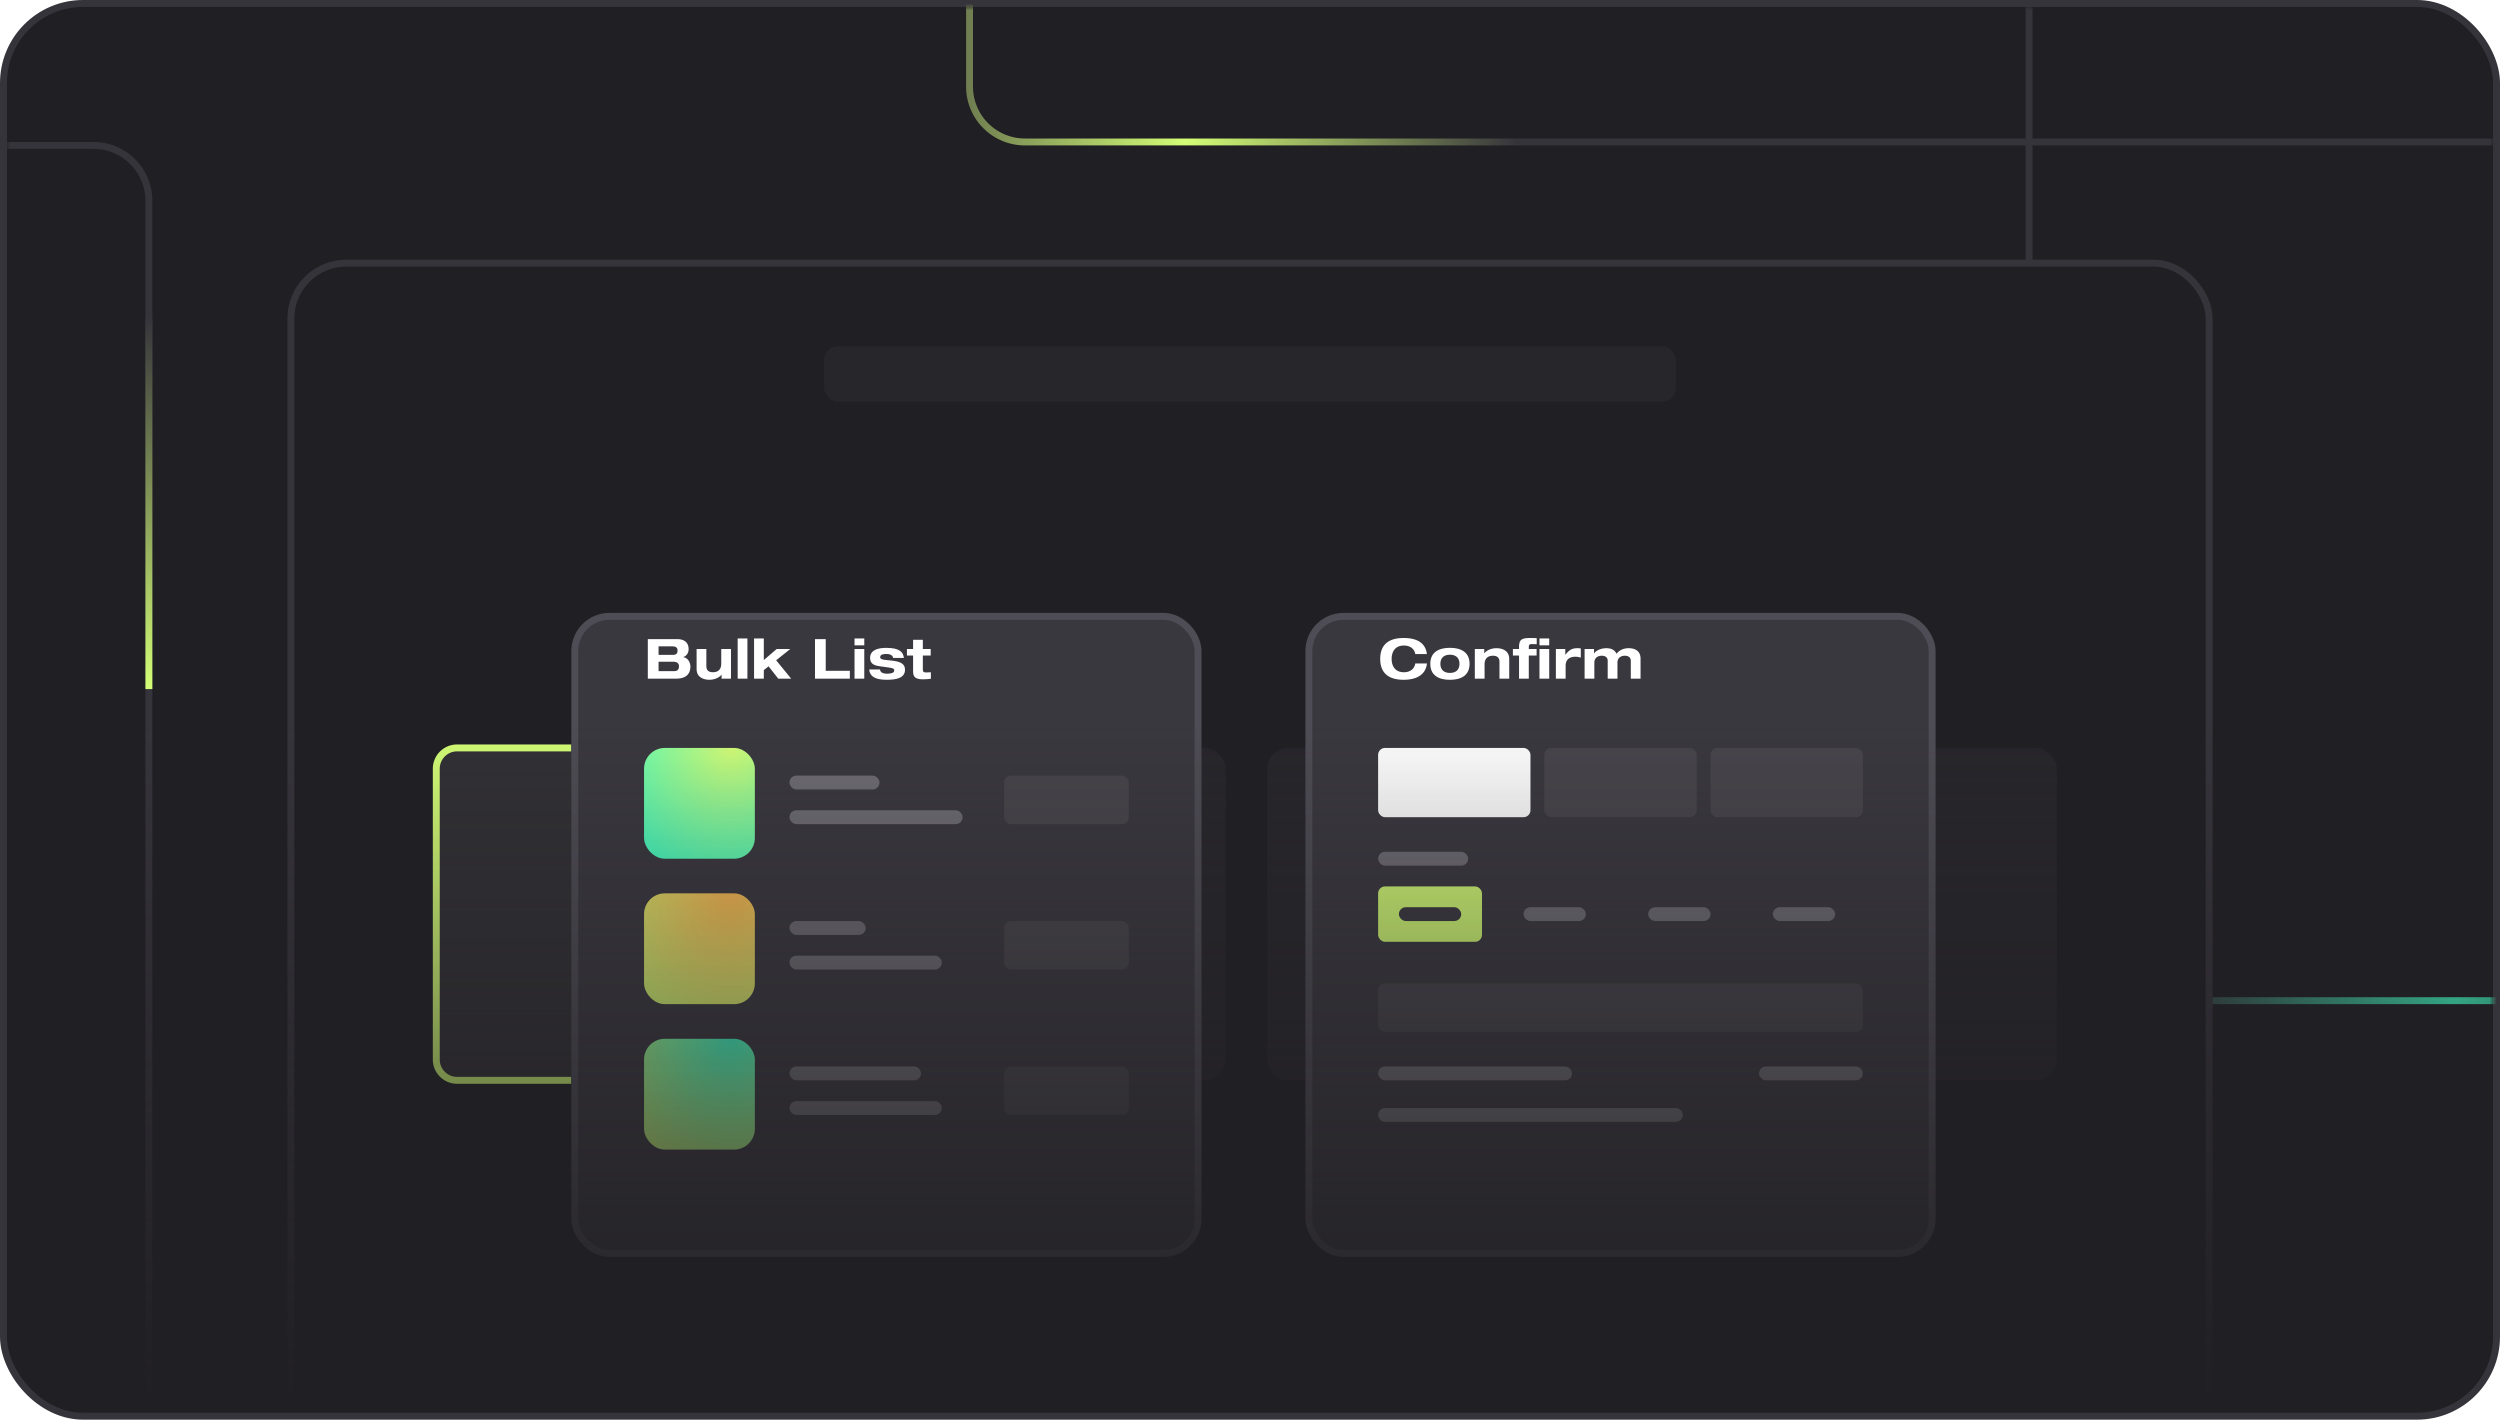 <svg xmlns="http://www.w3.org/2000/svg" width="361" height="205" fill="none" viewBox="0 0 361 205">
  <rect width="360" height="204" x=".5" y=".5" fill="#201F23" stroke="#36343B" rx="11.5"/>
  <mask id="b" width="359" height="203" x="1" y="1" maskUnits="userSpaceOnUse" style="mask-type:alpha">
    <rect width="359" height="203" x="1" y="1" fill="url(#a)" rx="11"/>
  </mask>
  <g mask="url(#b)">
    <path stroke="url(#c)" d="M293-116v252.5a8 8 0 0 0 8 8h70.5"/>
    <path stroke="#36343B" d="M21.5 219.5V29a8 8 0 0 0-8-8H-19"/>
    <path stroke="url(#d)" d="M21.5 46v53.5"/>
    <path stroke="url(#e)" d="M400.5 20.5H148a8 8 0 0 1-8-8V-19"/>
    <g filter="url(#f)">
      <rect width="277" height="188" x="42" y="46" fill="#000" fill-opacity=".5" rx="8"/>
    </g>
    <rect width="277" height="188" x="42" y="38" fill="#201F23" stroke="#36343B" rx="8"/>
    <rect width="123" height="8" x="119" y="50" fill="#27262B" rx="2"/>
    <path fill="#313034" d="M63 111a3 3 0 0 1 3-3h17v48H66a3 3 0 0 1-3-3v-42Z"/>
    <path stroke="#D4FE76" d="M82.5 108H66a3 3 0 0 0-3 3v42a3 3 0 0 0 3 3h16.5"/>
    <rect width="54" height="48" x="123" y="108" fill="#27262B" rx="3"/>
    <rect width="54" height="48" x="183" y="108" fill="#27262B" rx="3"/>
    <rect width="54" height="48" x="243" y="108" fill="#27262B" rx="3"/>
    <g filter="url(#g)">
      <rect width="90" height="92" x="83" y="83" fill="#3A383F" rx="5"/>
      <rect width="90" height="92" x="83" y="83" stroke="#4E4C54" rx="5"/>
    </g>
    <path fill="#fff" d="M95.096 95.552h2.128c.544 0 .824.24.824.688 0 .36-.184.672-.664.672h-2.288v-1.36ZM93.544 98h4.072c1.728 0 2.08-.968 2.08-1.728 0-.616-.352-1.272-1.016-1.384v-.016c.536-.168.76-.704.76-1.144 0-1.056-.776-1.44-1.608-1.44h-4.288V98Zm1.552-4.672h1.944c.64 0 .8.256.8.616 0 .424-.224.616-.584.616h-2.16v-1.232ZM104.197 98h1.36v-4.288h-1.408v2.144c0 .792-.432 1.216-1.192 1.216-.648 0-.96-.288-.96-.88v-2.48h-1.408v2.904c0 1.264 1.112 1.544 1.84 1.544.824 0 1.496-.376 1.752-.736h.016V98Zm2.322 0h1.408v-5.808h-1.408V98Zm2.367 0h1.408v-1.232l.688-.552 1.4 1.784h1.864l-2.168-2.656 2.04-1.632h-1.96l-1.864 1.6v-3.12h-1.408V98Zm8.799 0h5.032v-1.136h-3.48v-4.576h-1.552V98Zm5.709 0h1.408v-4.288h-1.408V98Zm0-4.816h1.408v-.992h-1.408v.992Zm2.119 3.488c.072 1.016.896 1.488 2.52 1.488 1.224 0 2.648-.176 2.648-1.448 0-.744-.464-1.168-1.896-1.32l-.976-.104c-.608-.064-.712-.2-.712-.4 0-.424.552-.456.92-.456.408 0 .872.128.952.568h1.552c-.096-.8-.56-1.448-2.536-1.448-1.168 0-2.344.28-2.344 1.44 0 .816.512 1.096 1.408 1.216l1.28.176c.68.096.8.192.8.432 0 .312-.376.464-1.016.464-.728 0-.984-.24-1.048-.608h-1.552Zm6.337-2.96h-.888v.944h.888v2.168c0 .776.128 1.272 1.464 1.272.312 0 .84-.048 1.104-.08v-.944c-.224.016-.44.032-.688.032-.368 0-.472-.112-.472-.448v-2h1.136v-.944h-1.136v-1.328h-1.408v1.328Z"/>
    <rect width="16" height="16" x="93" y="108" fill="url(#h)" rx="3"/>
    <rect width="25" height="2" x="114" y="117" fill="#6E6C73" rx="1"/>
    <rect width="18" height="7" x="145" y="112" fill="#47454B" rx="1"/>
    <rect width="13" height="2" x="114" y="112" fill="#6E6C73" rx="1"/>
    <rect width="16" height="16" x="93" y="129" fill="url(#i)" rx="3"/>
    <rect width="22" height="2" x="114" y="138" fill="#6E6C73" rx="1"/>
    <rect width="18" height="7" x="145" y="133" fill="#47454B" rx="1"/>
    <rect width="11" height="2" x="114" y="133" fill="#6E6C73" rx="1"/>
    <rect width="16" height="16" x="93" y="150" fill="url(#j)" rx="3"/>
    <rect width="22" height="2" x="114" y="159" fill="#6E6C73" rx="1"/>
    <rect width="18" height="7" x="145" y="154" fill="#47454B" rx="1"/>
    <rect width="19" height="2" x="114" y="154" fill="#6E6C73" rx="1"/>
    <g filter="url(#k)">
      <rect width="90" height="92" x="189" y="83" fill="#3A383F" rx="5"/>
      <rect width="90" height="92" x="189" y="83" stroke="#4E4C54" rx="5"/>
    </g>
    <path fill="#fff" d="M206.04 94.448c-.232-1.968-1.984-2.32-3.36-2.32-2.08 0-3.376.896-3.376 3.016s1.296 3.016 3.376 3.016c1.816 0 3.184-.688 3.376-2.352h-1.688c-.152.904-.88 1.264-1.632 1.264-1.472 0-1.784-1.152-1.784-1.928s.312-1.928 1.784-1.928c.808 0 1.488.408 1.632 1.232h1.672Zm.498 1.408c0 1.616 1.136 2.304 2.832 2.304s2.832-.688 2.832-2.304c0-1.616-1.136-2.304-2.832-2.304s-2.832.688-2.832 2.304Zm1.456 0c0-.84.504-1.312 1.376-1.312.872 0 1.376.472 1.376 1.312 0 .84-.504 1.312-1.376 1.312-.872 0-1.376-.472-1.376-1.312Zm8.53 2.144h1.408v-2.856c0-1.264-1.112-1.544-1.84-1.544-.824 0-1.496.376-1.752.736h-.016v-.624h-1.36V98h1.408v-2.072c0-.912.552-1.24 1.208-1.24.632 0 .944.288.944.88V98Zm2.826 0h1.408v-3.344h1.128v-.944h-1.128v-.264c0-.4.184-.44.432-.44.24 0 .472.008.712.016v-.88a49.16 49.16 0 0 0-.888-.016c-1.312 0-1.664.216-1.664 1.368v.216h-.888v.944h.888V98Zm2.95 0h1.408v-4.288H222.3V98Zm0-4.816h1.408v-.992H222.3v.992ZM224.668 98h1.408v-1.848c0-.832.456-1.32 1.416-1.32.264 0 .52.056.776.128v-1.32a2.762 2.762 0 0 0-.512-.04c-.8 0-1.2.296-1.712.952h-.016v-.84h-1.36V98Zm10.82 0h1.408v-2.904c0-1.128-.84-1.496-1.704-1.496-.784 0-1.376.296-1.768.808-.216-.488-.664-.808-1.48-.808-.824 0-1.496.376-1.752.736h-.016v-.624h-1.36V98h1.408v-2.32c0-.672.48-.992 1.08-.992.392 0 .848.16.848.736V98h1.408v-2.32c0-.672.48-.992 1.064-.992.408 0 .864.16.864.736V98Z"/>
    <rect width="22" height="10" x="199" y="108" fill="#fff" rx="1"/>
    <rect width="22" height="10" x="223" y="108" fill="#47454B" rx="1"/>
    <rect width="22" height="10" x="247" y="108" fill="#47454B" rx="1"/>
    <rect width="15" height="8" x="199" y="128" fill="#D4FE76" rx="1"/>
    <rect width="13" height="2" x="199" y="123" fill="#6E6C73" rx="1"/>
    <rect width="28" height="2" x="199" y="154" fill="#6E6C73" rx="1"/>
    <rect width="44" height="2" x="199" y="160" fill="#6E6C73" rx="1"/>
    <rect width="15" height="2" x="254" y="154" fill="#6E6C73" rx="1"/>
    <rect width="9" height="2" x="202" y="131" fill="#3B3940" rx="1"/>
    <rect width="9" height="2" x="220" y="131" fill="#6E6C73" rx="1"/>
    <rect width="9" height="2" x="238" y="131" fill="#6E6C73" rx="1"/>
    <rect width="9" height="2" x="256" y="131" fill="#6E6C73" rx="1"/>
    <rect width="70" height="7" x="199" y="142" fill="#47454B" rx="1"/>
  </g>
  <defs>
    <linearGradient id="a" x1="180.5" x2="180.5" y1="1" y2="204" gradientUnits="userSpaceOnUse">
      <stop offset=".509" stop-color="#201F23"/>
      <stop offset="1" stop-color="#201F23" stop-opacity="0"/>
    </linearGradient>
    <linearGradient id="c" x1="396.5" x2="314" y1="145" y2="145" gradientUnits="userSpaceOnUse">
      <stop stop-color="#36343B"/>
      <stop offset=".51" stop-color="#41FFC6"/>
      <stop offset="1" stop-color="#36343B"/>
    </linearGradient>
    <linearGradient id="d" x1="21.668" x2="21.5" y1="46" y2="99.5" gradientUnits="userSpaceOnUse">
      <stop stop-color="#36343B"/>
      <stop offset="1" stop-color="#D4FE76"/>
    </linearGradient>
    <linearGradient id="e" x1="121.5" x2="219" y1="20.5" y2="20.5" gradientUnits="userSpaceOnUse">
      <stop stop-color="#36343B"/>
      <stop offset=".51" stop-color="#D4FE76"/>
      <stop offset="1" stop-color="#36343B"/>
    </linearGradient>
    <radialGradient id="h" cx="0" cy="0" r="1" gradientTransform="rotate(113.767 17.574 88.44) scale(20.273)" gradientUnits="userSpaceOnUse">
      <stop stop-color="#D4FE76"/>
      <stop offset="1" stop-color="#41FFC6"/>
    </radialGradient>
    <radialGradient id="i" cx="0" cy="0" r="1" gradientTransform="rotate(113.767 10.725 98.94) scale(20.273)" gradientUnits="userSpaceOnUse">
      <stop stop-color="#FFBA52"/>
      <stop offset="1" stop-color="#D4FE76"/>
    </radialGradient>
    <radialGradient id="j" cx="0" cy="0" r="1" gradientTransform="rotate(113.767 3.875 109.44) scale(20.273)" gradientUnits="userSpaceOnUse">
      <stop stop-color="#41FFC6"/>
      <stop offset="1" stop-color="#D4FE76"/>
    </radialGradient>
    <filter id="f" width="345" height="256" x="8" y="12" color-interpolation-filters="sRGB" filterUnits="userSpaceOnUse">
      <feFlood flood-opacity="0" result="BackgroundImageFix"/>
      <feBlend in="SourceGraphic" in2="BackgroundImageFix" result="shape"/>
      <feGaussianBlur result="effect1_foregroundBlur_316_1605" stdDeviation="17"/>
    </filter>
    <filter id="g" width="153" height="155" x="51.5" y="57.5" color-interpolation-filters="sRGB" filterUnits="userSpaceOnUse">
      <feFlood flood-opacity="0" result="BackgroundImageFix"/>
      <feColorMatrix in="SourceAlpha" result="hardAlpha" values="0 0 0 0 0 0 0 0 0 0 0 0 0 0 0 0 0 0 127 0"/>
      <feOffset dy="6"/>
      <feGaussianBlur stdDeviation="15.5"/>
      <feComposite in2="hardAlpha" operator="out"/>
      <feColorMatrix values="0 0 0 0 0 0 0 0 0 0 0 0 0 0 0 0 0 0 0.25 0"/>
      <feBlend in2="BackgroundImageFix" result="effect1_dropShadow_316_1605"/>
      <feBlend in="SourceGraphic" in2="effect1_dropShadow_316_1605" result="shape"/>
    </filter>
    <filter id="k" width="153" height="155" x="157.5" y="57.5" color-interpolation-filters="sRGB" filterUnits="userSpaceOnUse">
      <feFlood flood-opacity="0" result="BackgroundImageFix"/>
      <feColorMatrix in="SourceAlpha" result="hardAlpha" values="0 0 0 0 0 0 0 0 0 0 0 0 0 0 0 0 0 0 127 0"/>
      <feOffset dy="6"/>
      <feGaussianBlur stdDeviation="15.5"/>
      <feComposite in2="hardAlpha" operator="out"/>
      <feColorMatrix values="0 0 0 0 0 0 0 0 0 0 0 0 0 0 0 0 0 0 0.25 0"/>
      <feBlend in2="BackgroundImageFix" result="effect1_dropShadow_316_1605"/>
      <feBlend in="SourceGraphic" in2="effect1_dropShadow_316_1605" result="shape"/>
    </filter>
  </defs>
</svg>
